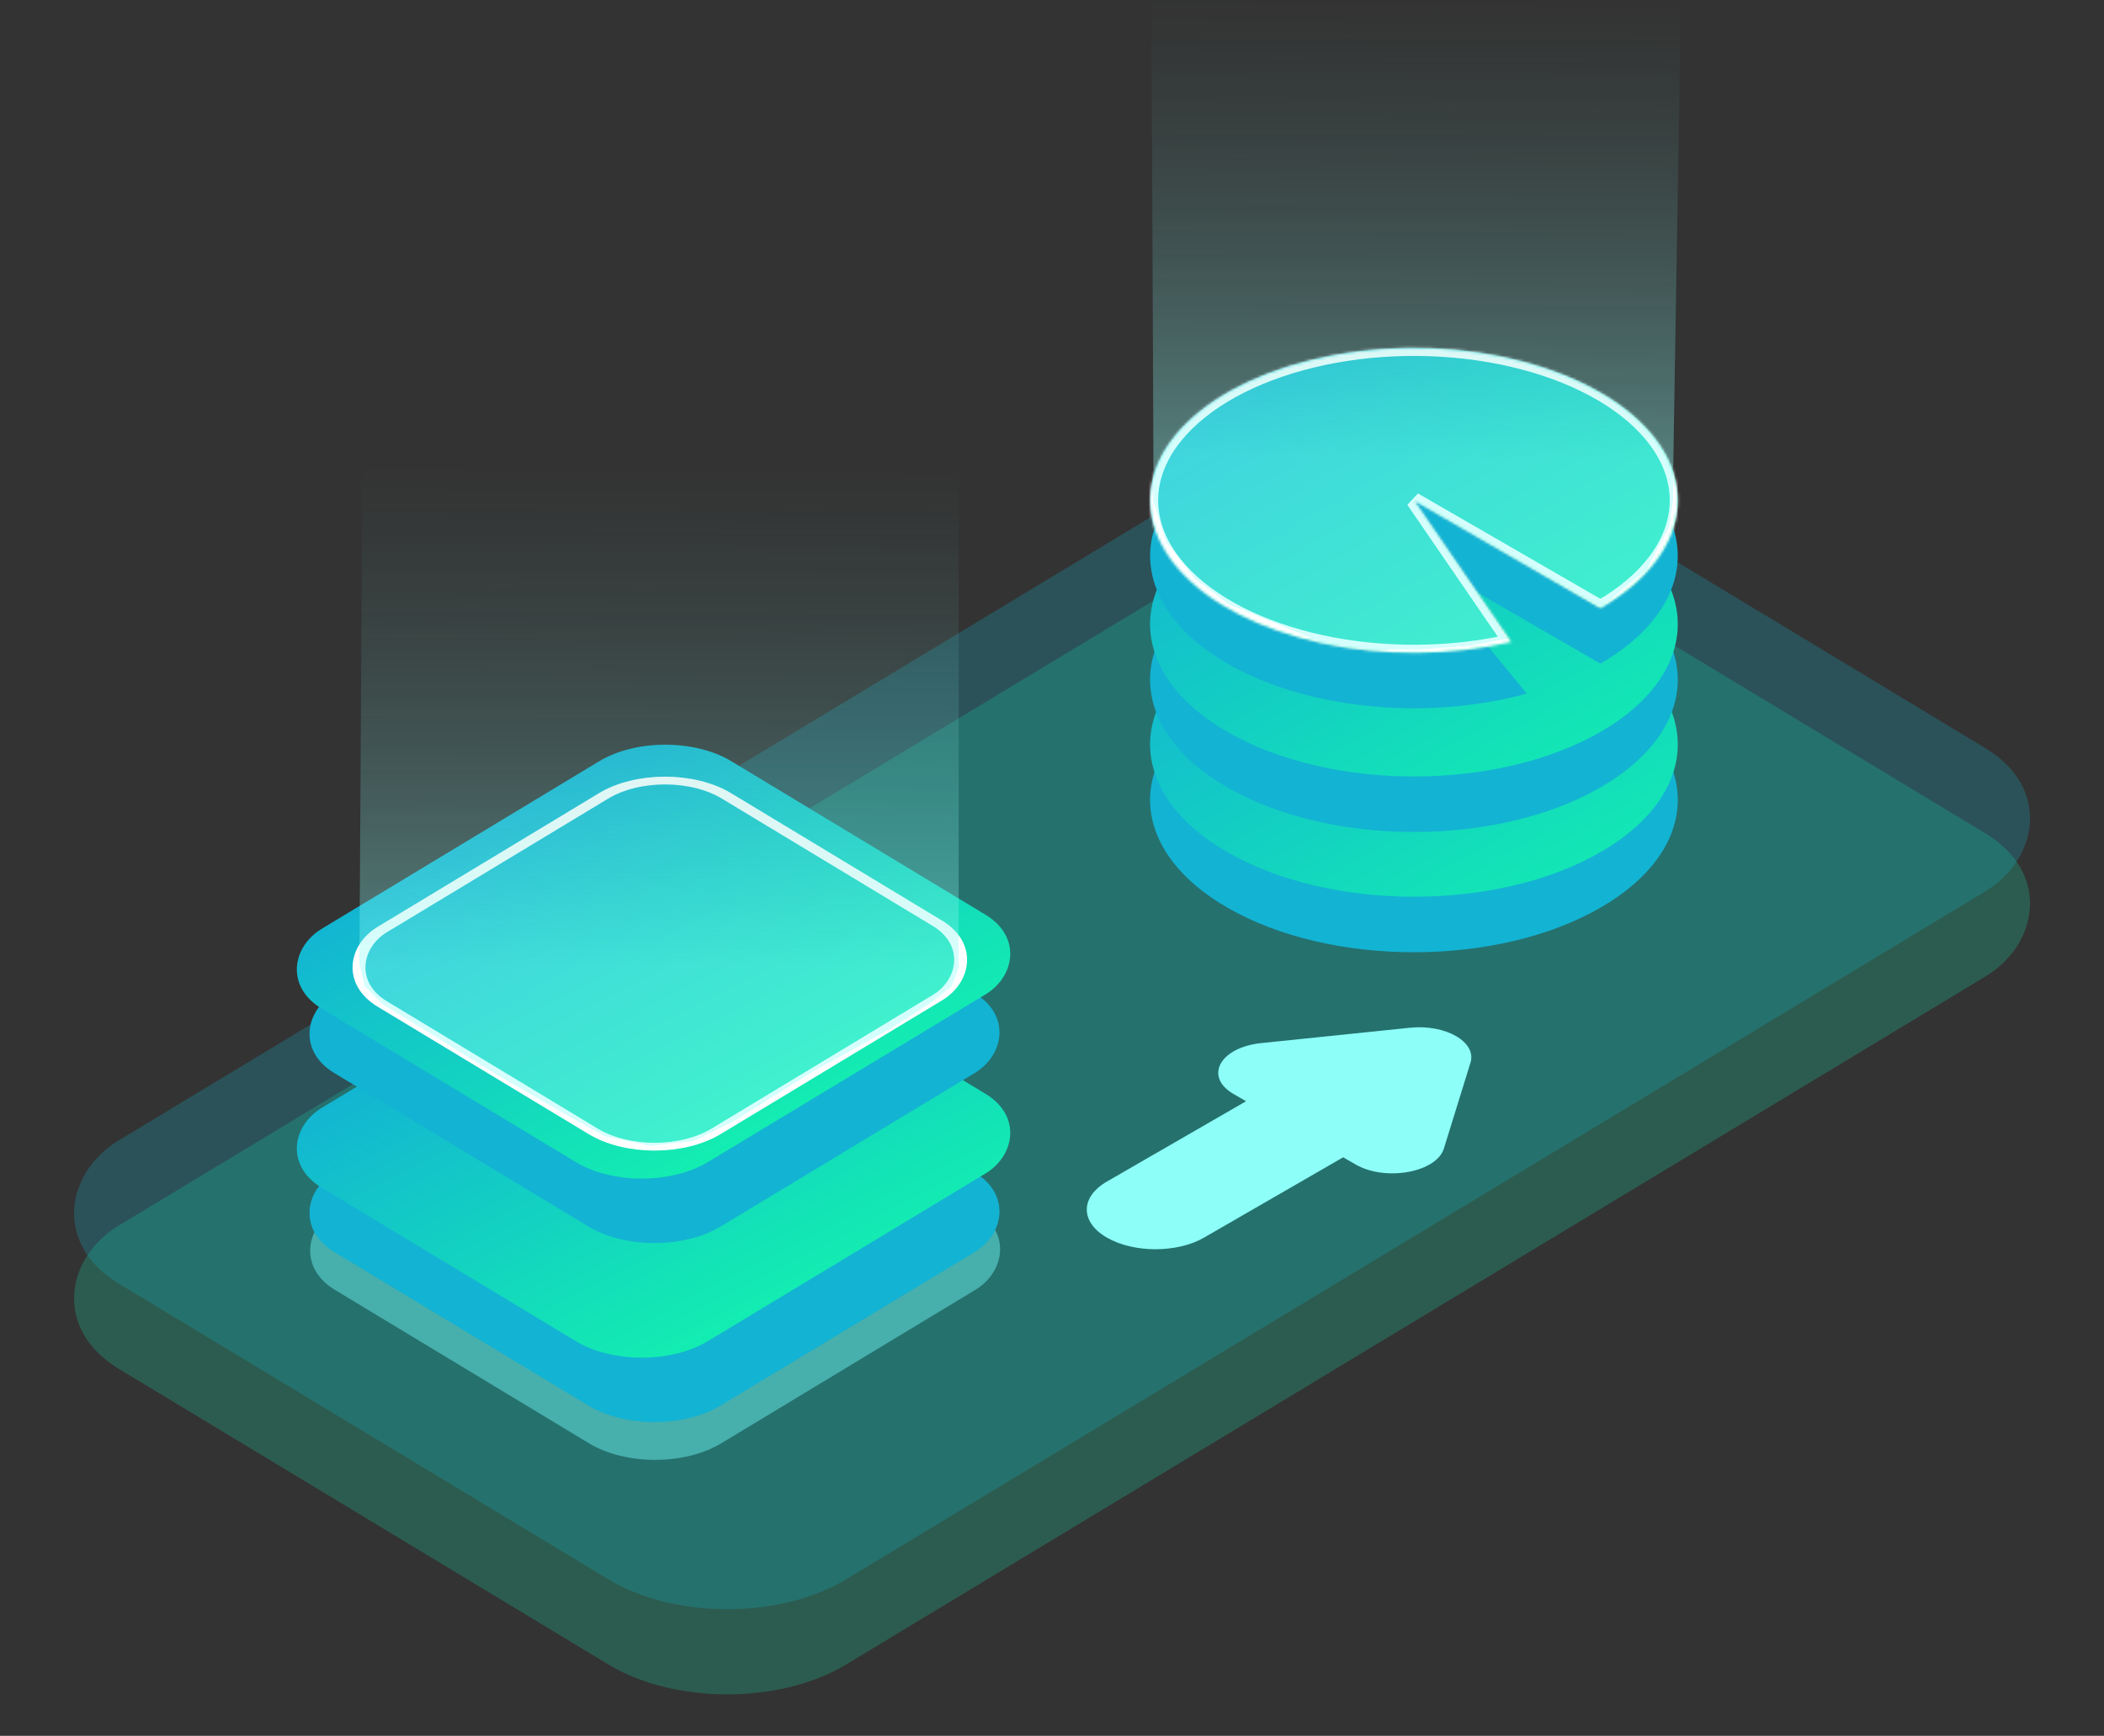 <svg xmlns="http://www.w3.org/2000/svg" fill="none" viewBox="0 0 790.36 652.15" xmlns:v="https://vecta.io/nano"><rect x="0" y="0" width="790.36" height="652.15" fill="#333333" stroke="none"/><rect width="169.486" height="169.486" rx="29" transform="matrix(.856 .517 -.856 .517 246.094 382)" fill="url(#B)"/><rect width="319.092" height="604.134" rx="52" transform="matrix(.856 .517 -.856 .517 517.195 175)" fill="url(#C)"/><rect width="319.092" height="604.134" rx="52" transform="matrix(.856 .517 -.856 .517 517.195 143)" fill="url(#D)"/><circle cx="80.927" cy="80.927" r="80.927" transform="matrix(.866 .5 -.866 .5 531.141 219.6)" fill="url(#E)"/><circle cx="80.927" cy="80.927" r="80.927" transform="matrix(.866 .5 -.866 .5 531.141 198.748)" fill="url(#F)"/><circle cx="80.927" cy="80.927" r="80.927" transform="matrix(.866 .5 -.866 .5 531.141 174.421)" fill="url(#E)"/><circle cx="80.927" cy="80.927" r="80.927" transform="matrix(.866 .5 -.866 .5 531.141 153.569)" fill="url(#F)"/><path d="M601.22 249.314c17.542-10.136 27.867-23.706 28.932-38.028s-7.205-28.353-23.177-39.322-38.485-18.077-63.088-19.92-49.509 1.714-69.794 9.968-34.473 20.603-39.762 34.608-1.293 28.648 11.197 41.034 32.567 21.613 56.263 25.86 49.287 3.203 71.715-2.924l-42.358-51.763 70.072 40.487z" fill="url(#G)"/><path d="M601.22 228.462c17.348-10.024 27.644-23.41 28.895-37.567s-6.632-28.08-22.123-39.073-37.488-18.275-61.736-20.436-49.02.952-69.524 8.736-35.282 19.687-41.472 33.405-3.355 28.273 7.959 40.852 30.301 22.285 53.287 27.241 48.337 4.808 71.146-.414l-36.504-53.231 70.072 40.487z" fill="url(#H)"/><mask id="A" fill="#fff"><path d="M601.22 228.462c17.348-10.024 27.644-23.41 28.895-37.567s-6.632-28.08-22.123-39.073-37.488-18.275-61.736-20.436-49.02.952-69.524 8.736-35.282 19.687-41.472 33.405-3.355 28.273 7.959 40.852 30.301 22.285 53.287 27.241 48.337 4.808 71.146-.414l-36.504-53.231 70.072 40.487z"/></mask><path d="M601.22 228.462c17.348-10.024 27.644-23.41 28.895-37.567s-6.632-28.08-22.123-39.073-37.488-18.275-61.736-20.436-49.02.952-69.524 8.736-35.282 19.687-41.472 33.405-3.355 28.273 7.959 40.852 30.301 22.285 53.287 27.241 48.337 4.808 71.146-.414l-36.504-53.231 70.072 40.487z" stroke="#fff" stroke-width="6" mask="url(#A)"/><rect width="169.486" height="169.486" rx="29" transform="matrix(.856 .517 -.856 .517 245.859 367.809)" fill="url(#I)"/><rect width="169.486" height="179.777" rx="29" transform="matrix(.856 .517 -.856 .517 249.906 338.277)" fill="url(#J)"/><rect width="169.486" height="169.486" rx="29" transform="matrix(.856 .517 -.856 .517 245.859 300.532)" fill="url(#I)"/><rect width="169.486" height="179.777" rx="29" transform="matrix(.856 .517 -.856 .517 249.906 271)" fill="url(#J)"/><rect y="2.067" width="146.573" height="151.136" rx="27" transform="matrix(.856 .517 -.856 .517 251.582 283.999)" stroke="#fff" stroke-width="4" style="mix-blend-mode:screen"/><path d="M360.117 363.5l-2.617 7-7.5 6-15.5 10-29.001 16-29.5 18.5-15 7.5-16.5 2-17-3.5-14.5-8-28.5-16.5L158 386l-14-8.5-7-7-1.98-8.505 1.101-186.997 223.996 1.318V363.5z" fill="url(#K)"/><path d="M628.5 178l-.006 9.5-1.5 10.5-8.5 16-17 14-71-40.5 35.5 52.5-13.5 2.5-19 1.5h-19l-17.491-2.499-35.484-14.499L449 217.5l-11-14-4.73-15v-9.13-7.87L432.523.002l198.894 1.17L628.5 178z" fill="url(#L)"/><path fill-rule="evenodd" d="M552.383 399.244c2.402-7.753-9.311-14.516-22.74-13.129l-55.846 5.767c-15.585 1.609-21.602 12.673-10.406 19.137l4.689 2.707-52.274 30.18c-10.073 5.816-10.073 15.245 0 21.061s26.406 5.816 36.48 0l52.273-30.18 4.689 2.708c11.196 6.463 30.359 2.99 33.147-6.008l9.988-32.243z" fill="#8dfff8" style="mix-blend-mode:screen"/><defs><linearGradient id="B" x1="109.513" y1="0" x2="38.396" y2="159.889" href="#M"><stop offset="1" stop-color="#a4fffe" stop-opacity=".51"/></linearGradient><linearGradient id="C" x1="323.156" y1="398.394" x2="-11.565" y2="384.336" href="#M"><stop offset="1" stop-color="#13edb1" stop-opacity=".22"/></linearGradient><linearGradient id="D" x1="323.156" y1="398.394" x2="-11.565" y2="384.336" href="#M"><stop offset="1" stop-color="#13b3d3" stop-opacity=".24"/></linearGradient><linearGradient id="E" x1="80.927" y1="0" x2="80.927" y2="161.854" href="#M"><stop offset="1" stop-color="#13b3d3"/></linearGradient><linearGradient id="F" x1="188.008" y1="161.854" x2="-27.291" y2="160.327" href="#M"><stop stop-color="#13edb1"/><stop offset="1" stop-color="#13b3d3"/></linearGradient><linearGradient id="G" x1="601.22" y1="168.339" x2="531.066" y2="289.754" href="#M"><stop offset="1" stop-color="#13b3d3"/></linearGradient><linearGradient id="H" x1="553.794" y1="282.034" x2="461.789" y2="120.526" href="#M"><stop stop-color="#13edb1"/><stop offset="1" stop-color="#13b3d3"/></linearGradient><linearGradient id="I" x1="109.513" y1="0" x2="38.396" y2="159.889" href="#M"><stop offset="1" stop-color="#13b3d3"/></linearGradient><linearGradient id="J" x1="171.645" y1="118.553" x2="-5.461" y2="105.277" href="#M"><stop stop-color="#13edb1"/><stop offset="1" stop-color="#13b3d3"/></linearGradient><linearGradient id="K" x1="247.002" y1="362.656" x2="248.102" y2="175.659" href="#M"><stop stop-color="#8dfff8" stop-opacity=".37"/><stop offset="1" stop-color="#559995" stop-opacity="0"/></linearGradient><linearGradient id="L" x1="530.927" y1="172.152" x2="531.936" y2=".587" href="#M"><stop stop-color="#8dfff8" stop-opacity=".37"/><stop offset="1" stop-color="#559995" stop-opacity="0"/></linearGradient><linearGradient id="M" gradientUnits="userSpaceOnUse"/></defs></svg>